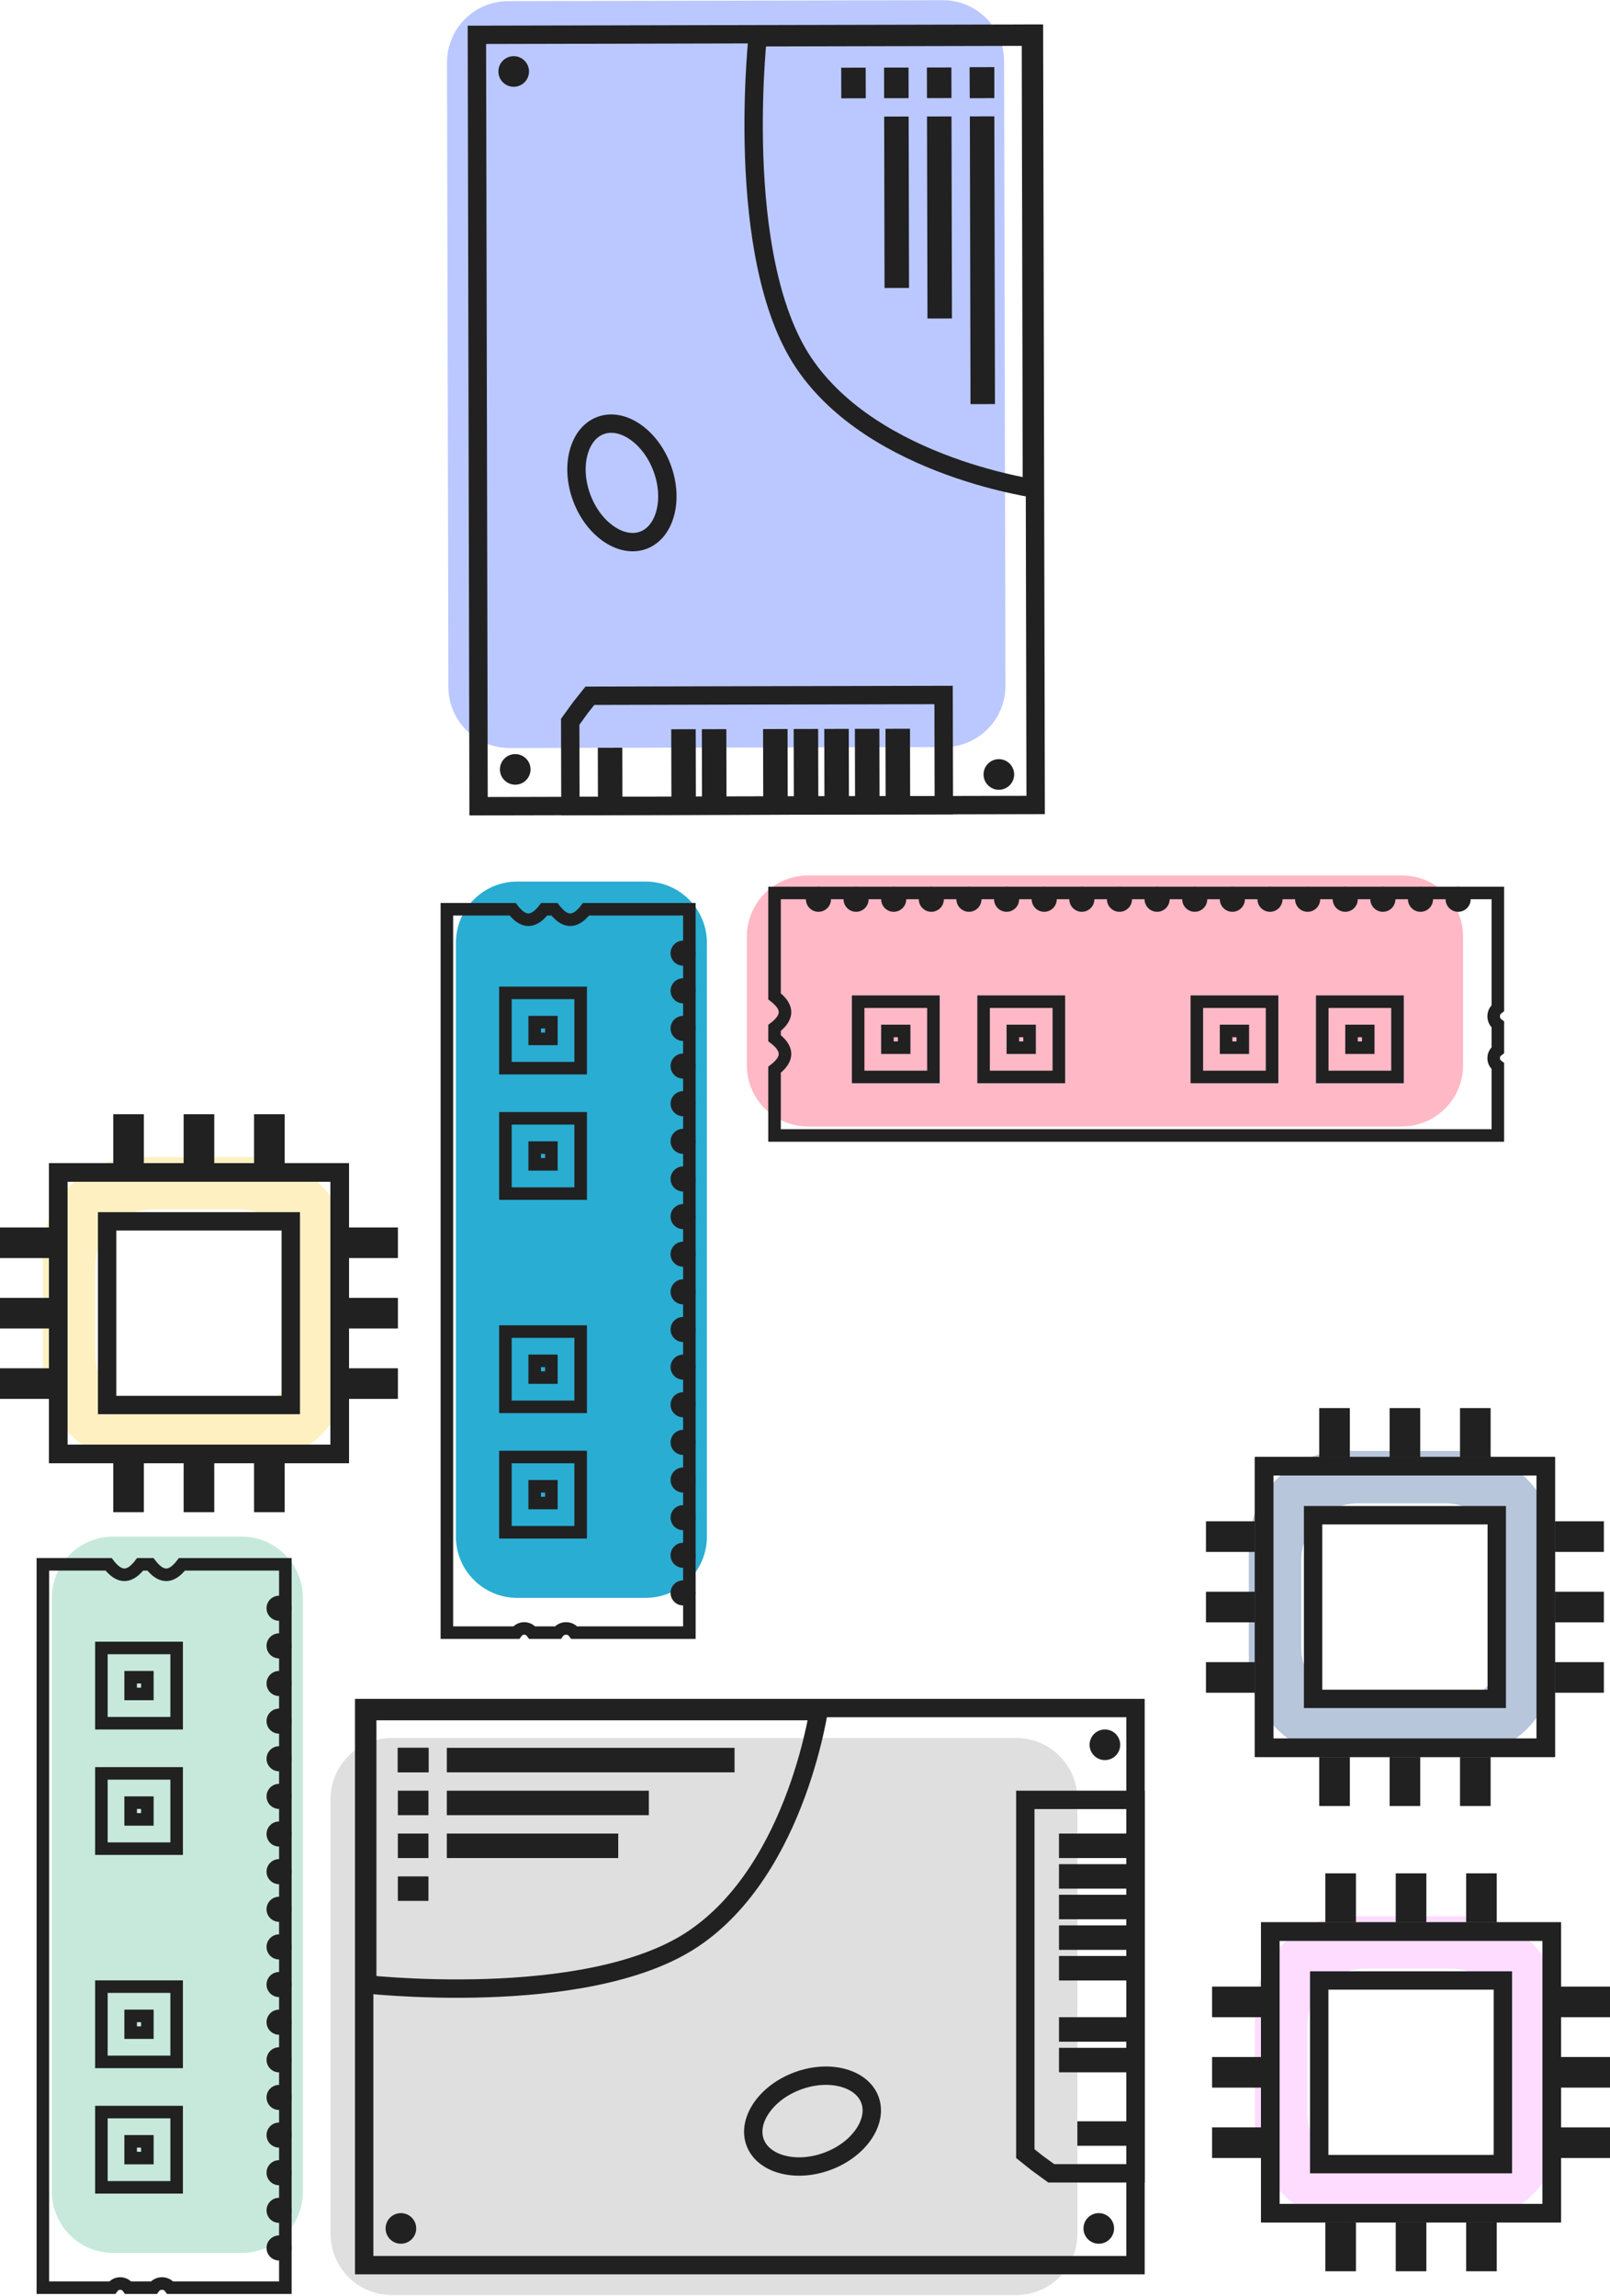 <svg width="263" height="375" viewBox="0 0 263 375" fill="none" xmlns="http://www.w3.org/2000/svg">
<path d="M166 283.89H64C58.477 283.89 54 288.367 54 293.89V364.89C54 370.413 58.477 374.89 64 374.89H166C171.523 374.89 176 370.413 176 364.89V293.89C176 288.367 171.523 283.89 166 283.89Z" fill="#9A9A9A" fill-opacity="0.32"/>
<path d="M185.49 279H59.49V370H185.49V279Z" stroke="#212122" stroke-width="3"/>
<path d="M167.49 294H185.49V355H176.49H171.728L169.4 353.307L167.49 351.779V348.5V340.5V324.5V294Z" stroke="#212122" stroke-width="3"/>
<path d="M184.99 301.5H172.99" stroke="#212122" stroke-width="4"/>
<path d="M184.99 306.5H172.99" stroke="#212122" stroke-width="4"/>
<path d="M184.99 311.5H172.99" stroke="#212122" stroke-width="4"/>
<path d="M69.99 287.5H64.99" stroke="#212122" stroke-width="4"/>
<path d="M69.99 287.5H64.99" stroke="#212122" stroke-width="4"/>
<path d="M69.99 287.5H64.99" stroke="#212122" stroke-width="4"/>
<path d="M119.99 287.5H72.99" stroke="#212122" stroke-width="4"/>
<path d="M105.99 294.5H72.99" stroke="#212122" stroke-width="4"/>
<path d="M100.99 301.5H72.99" stroke="#212122" stroke-width="4"/>
<path d="M69.99 294.5H64.99" stroke="#212122" stroke-width="4"/>
<path d="M69.99 301.5H64.99" stroke="#212122" stroke-width="4"/>
<path d="M69.99 308.5H64.99" stroke="#212122" stroke-width="4"/>
<path d="M184.99 316.5H172.99" stroke="#212122" stroke-width="4"/>
<path d="M184.99 321.5H172.99" stroke="#212122" stroke-width="4"/>
<path d="M184.99 331.5H172.99" stroke="#212122" stroke-width="4"/>
<path d="M184.99 336.5H172.99" stroke="#212122" stroke-width="4"/>
<path d="M184.99 348.5H175.99" stroke="#212122" stroke-width="4"/>
<path d="M65.49 366.5C66.871 366.5 67.99 365.381 67.99 364C67.99 362.619 66.871 361.5 65.49 361.5C64.109 361.5 62.99 362.619 62.99 364C62.99 365.381 64.109 366.5 65.49 366.5Z" fill="#212122"/>
<path d="M142.104 342.991C142.716 344.641 142.411 346.584 141.187 348.455C139.964 350.326 137.87 352.028 135.163 353.032C132.456 354.036 129.759 354.112 127.611 353.492C125.463 352.871 123.965 351.597 123.353 349.947C122.741 348.298 123.046 346.355 124.269 344.483C125.493 342.612 127.586 340.911 130.294 339.906C133.001 338.902 135.698 338.826 137.845 339.447C139.994 340.067 141.492 341.341 142.104 342.991Z" stroke="#212122" stroke-width="3"/>
<path d="M59.99 324.149L59.99 279.5H133.736C133.61 280.22 133.433 281.15 133.196 282.245C132.598 285.007 131.615 288.812 130.082 292.982C127 301.366 121.768 311.012 113.158 316.752C104.537 322.499 91.042 324.377 79.442 324.751C73.688 324.936 68.486 324.751 64.723 324.518C62.842 324.402 61.323 324.275 60.277 324.176C60.177 324.167 60.081 324.158 59.99 324.149Z" stroke="#212122" stroke-width="3"/>
<path d="M179.49 366.5C180.871 366.5 181.99 365.381 181.99 364C181.99 362.619 180.871 361.5 179.49 361.5C178.109 361.5 176.99 362.619 176.99 364C176.99 365.381 178.109 366.5 179.49 366.5Z" fill="#212122"/>
<path d="M180.49 287.5C181.871 287.5 182.99 286.381 182.99 285C182.99 283.619 181.871 282.5 180.49 282.5C179.109 282.5 177.99 283.619 177.99 285C177.99 286.381 179.109 287.5 180.49 287.5Z" fill="#212122"/>
<path d="M164.245 112.01L164.022 10.011C164.01 4.488 159.523 0.021 154 0.033L83 0.188C77.477 0.2 73.01 4.687 73.022 10.21L73.245 112.21C73.257 117.732 77.744 122.2 83.267 122.188L154.267 122.032C159.79 122.02 164.257 117.533 164.245 112.01Z" fill="#BAC8FF"/>
<path d="M169.178 131.49L168.902 5.49L77.902 5.689L78.178 131.689L169.178 131.49Z" stroke="#212122" stroke-width="3"/>
<path d="M154.138 113.523L154.178 131.523L93.178 131.656L93.158 122.656L93.148 117.894L94.836 115.562L96.359 113.649L99.639 113.642L107.639 113.624L123.639 113.589L154.138 113.523Z" stroke="#212122" stroke-width="3"/>
<path d="M146.677 131.039L146.65 119.039" stroke="#212122" stroke-width="4"/>
<path d="M141.677 131.05L141.65 119.05" stroke="#212122" stroke-width="4"/>
<path d="M136.677 131.061L136.65 119.061" stroke="#212122" stroke-width="4"/>
<path d="M160.425 16.009L160.414 11.009" stroke="#212122" stroke-width="4"/>
<path d="M160.425 16.009L160.414 11.009" stroke="#212122" stroke-width="4"/>
<path d="M160.425 16.009L160.414 11.009" stroke="#212122" stroke-width="4"/>
<path d="M160.534 66.008L160.431 19.009" stroke="#212122" stroke-width="4"/>
<path d="M153.504 52.024L153.431 19.024" stroke="#212122" stroke-width="4"/>
<path d="M146.493 47.039L146.431 19.039" stroke="#212122" stroke-width="4"/>
<path d="M153.425 16.024L153.414 11.024" stroke="#212122" stroke-width="4"/>
<path d="M146.425 16.039L146.414 11.039" stroke="#212122" stroke-width="4"/>
<path d="M139.425 16.055L139.414 11.055" stroke="#212122" stroke-width="4"/>
<path d="M131.677 131.072L131.65 119.072" stroke="#212122" stroke-width="4"/>
<path d="M126.677 131.083L126.65 119.083" stroke="#212122" stroke-width="4"/>
<path d="M116.677 131.105L116.65 119.105" stroke="#212122" stroke-width="4"/>
<path d="M111.677 131.116L111.65 119.116" stroke="#212122" stroke-width="4"/>
<path d="M99.677 131.142L99.657 122.142" stroke="#212122" stroke-width="4"/>
<path d="M81.415 11.681C81.418 13.062 82.54 14.179 83.921 14.176C85.301 14.173 86.418 13.051 86.415 11.671C86.412 10.29 85.29 9.173 83.91 9.176C82.529 9.179 81.412 10.301 81.415 11.681Z" fill="#212122"/>
<path d="M105.092 88.244C103.443 88.859 101.5 88.559 99.626 87.339C97.752 86.12 96.046 84.03 95.035 81.325C94.026 78.62 93.944 75.923 94.559 73.774C95.175 71.625 96.446 70.124 98.094 69.508C99.743 68.892 101.686 69.193 103.56 70.412C105.434 71.632 107.14 73.722 108.151 76.427C109.161 79.132 109.242 81.829 108.627 83.978C108.011 86.127 106.74 87.628 105.092 88.244Z" stroke="#212122" stroke-width="3"/>
<path d="M123.754 6.089L168.403 5.991L168.565 79.737C167.844 79.612 166.914 79.438 165.818 79.203C163.055 78.611 159.248 77.637 155.074 76.113C146.684 73.049 137.026 67.838 131.268 59.24C125.502 50.633 123.595 37.141 123.195 25.542C122.997 19.788 123.171 14.586 123.395 10.823C123.507 8.942 123.631 7.422 123.727 6.376C123.736 6.276 123.745 6.18 123.754 6.089Z" stroke="#212122" stroke-width="3"/>
<path d="M81.665 125.681C81.668 127.062 82.789 128.179 84.17 128.176C85.551 128.173 86.668 127.051 86.665 125.67C86.662 124.29 85.54 123.173 84.159 123.176C82.778 123.179 81.662 124.301 81.665 125.681Z" fill="#212122"/>
<path d="M160.667 126.508C160.67 127.889 161.792 129.006 163.172 129.003C164.553 129 165.67 127.878 165.667 126.497C165.664 125.117 164.542 124 163.161 124.003C161.781 124.006 160.664 125.128 160.667 126.508Z" fill="#212122"/>
<path d="M8.476 261C8.476 255.477 12.953 251 18.476 251H39.476C44.998 251 49.476 255.477 49.476 261V358C49.476 363.523 44.998 368 39.476 368H18.476C12.953 368 8.476 363.523 8.476 358V261Z" fill="#C6E9DB"/>
<path d="M28.855 269.184H16.562V281.478H28.855V269.184Z" stroke="#212122" stroke-width="2.049"/>
<path d="M21.343 273.965H24.074V276.697H21.343V273.965Z" stroke="#212122" stroke-width="2.049"/>
<path d="M28.855 289.673H16.562V301.967H28.855V289.673Z" stroke="#212122" stroke-width="2.049"/>
<path d="M21.343 294.454H24.074V297.186H21.343V294.454Z" stroke="#212122" stroke-width="2.049"/>
<path d="M28.855 324.505H16.562V336.799H28.855V324.505Z" stroke="#212122" stroke-width="2.049"/>
<path d="M21.343 329.286H24.074V332.018H21.343V329.286Z" stroke="#212122" stroke-width="2.049"/>
<path d="M28.855 344.995H16.562V357.288H28.855V344.995Z" stroke="#212122" stroke-width="2.049"/>
<path d="M21.343 349.776H24.074V352.508H21.343V349.776Z" stroke="#212122" stroke-width="2.049"/>
<path d="M45.589 283.185C46.72 283.185 47.637 282.268 47.637 281.136C47.637 280.005 46.72 279.087 45.589 279.087C44.457 279.087 43.54 280.005 43.54 281.136C43.54 282.268 44.457 283.185 45.589 283.185Z" fill="#212122"/>
<path d="M45.589 264.745C46.72 264.745 47.637 263.827 47.637 262.696C47.637 261.564 46.72 260.647 45.589 260.647C44.457 260.647 43.54 261.564 43.54 262.696C43.54 263.827 44.457 264.745 45.589 264.745Z" fill="#212122"/>
<path d="M45.589 270.892C46.72 270.892 47.637 269.974 47.637 268.843C47.637 267.711 46.72 266.794 45.589 266.794C44.457 266.794 43.54 267.711 43.54 268.843C43.54 269.974 44.457 270.892 45.589 270.892Z" fill="#212122"/>
<path d="M45.589 277.038C46.72 277.038 47.637 276.121 47.637 274.989C47.637 273.858 46.72 272.94 45.589 272.94C44.457 272.94 43.54 273.858 43.54 274.989C43.54 276.121 44.457 277.038 45.589 277.038Z" fill="#212122"/>
<path d="M45.589 307.772C46.72 307.772 47.637 306.855 47.637 305.723C47.637 304.592 46.72 303.675 45.589 303.675C44.457 303.675 43.54 304.592 43.54 305.723C43.54 306.855 44.457 307.772 45.589 307.772Z" fill="#212122"/>
<path d="M45.589 289.332C46.72 289.332 47.637 288.415 47.637 287.283C47.637 286.151 46.72 285.234 45.589 285.234C44.457 285.234 43.54 286.151 43.54 287.283C43.54 288.415 44.457 289.332 45.589 289.332Z" fill="#212122"/>
<path d="M45.589 295.479C46.72 295.479 47.637 294.561 47.637 293.43C47.637 292.298 46.72 291.381 45.589 291.381C44.457 291.381 43.54 292.298 43.54 293.43C43.54 294.561 44.457 295.479 45.589 295.479Z" fill="#212122"/>
<path d="M45.589 301.626C46.72 301.626 47.637 300.708 47.637 299.577C47.637 298.445 46.72 297.528 45.589 297.528C44.457 297.528 43.54 298.445 43.54 299.577C43.54 300.708 44.457 301.626 45.589 301.626Z" fill="#212122"/>
<path d="M45.589 332.36C46.72 332.36 47.637 331.442 47.637 330.311C47.637 329.179 46.72 328.262 45.589 328.262C44.457 328.262 43.54 329.179 43.54 330.311C43.54 331.442 44.457 332.36 45.589 332.36Z" fill="#212122"/>
<path d="M45.589 313.919C46.72 313.919 47.637 313.002 47.637 311.87C47.637 310.739 46.72 309.821 45.589 309.821C44.457 309.821 43.54 310.739 43.54 311.87C43.54 313.002 44.457 313.919 45.589 313.919Z" fill="#212122"/>
<path d="M45.589 320.066C46.72 320.066 47.637 319.149 47.637 318.017C47.637 316.885 46.72 315.968 45.589 315.968C44.457 315.968 43.54 316.885 43.54 318.017C43.54 319.149 44.457 320.066 45.589 320.066Z" fill="#212122"/>
<path d="M45.589 326.213C46.72 326.213 47.637 325.296 47.637 324.164C47.637 323.032 46.72 322.115 45.589 322.115C44.457 322.115 43.54 323.032 43.54 324.164C43.54 325.296 44.457 326.213 45.589 326.213Z" fill="#212122"/>
<path d="M45.589 356.947C46.72 356.947 47.637 356.03 47.637 354.898C47.637 353.766 46.72 352.849 45.589 352.849C44.457 352.849 43.54 353.766 43.54 354.898C43.54 356.03 44.457 356.947 45.589 356.947Z" fill="#212122"/>
<path d="M45.589 338.507C46.72 338.507 47.637 337.589 47.637 336.458C47.637 335.326 46.72 334.409 45.589 334.409C44.457 334.409 43.54 335.326 43.54 336.458C43.54 337.589 44.457 338.507 45.589 338.507Z" fill="#212122"/>
<path d="M45.589 344.653C46.72 344.653 47.637 343.736 47.637 342.604C47.637 341.473 46.72 340.556 45.589 340.556C44.457 340.556 43.54 341.473 43.54 342.604C43.54 343.736 44.457 344.653 45.589 344.653Z" fill="#212122"/>
<path d="M45.589 350.8C46.72 350.8 47.637 349.883 47.637 348.751C47.637 347.62 46.72 346.702 45.589 346.702C44.457 346.702 43.54 347.62 43.54 348.751C43.54 349.883 44.457 350.8 45.589 350.8Z" fill="#212122"/>
<path d="M45.589 363.094C46.72 363.094 47.637 362.177 47.637 361.045C47.637 359.913 46.72 358.996 45.589 358.996C44.457 358.996 43.54 359.913 43.54 361.045C43.54 362.177 44.457 363.094 45.589 363.094Z" fill="#212122"/>
<path d="M45.589 369.241C46.72 369.241 47.637 368.324 47.637 367.192C47.637 366.06 46.72 365.143 45.589 365.143C44.457 365.143 43.54 366.06 43.54 367.192C43.54 368.324 44.457 369.241 45.589 369.241Z" fill="#212122"/>
<path d="M16.391 373.68H7V255.524H17.742C17.861 255.68 18.009 255.862 18.178 256.047C18.404 256.292 18.691 256.568 19.019 256.79C19.334 257.003 19.786 257.232 20.318 257.232C20.85 257.232 21.302 257.003 21.617 256.79C21.945 256.568 22.232 256.292 22.458 256.047C22.627 255.862 22.776 255.68 22.895 255.524H24.571C24.691 255.68 24.839 255.862 25.008 256.047C25.234 256.292 25.521 256.568 25.849 256.79C26.164 257.003 26.616 257.232 27.148 257.232C27.68 257.232 28.132 257.003 28.447 256.79C28.775 256.568 29.062 256.292 29.288 256.047C29.457 255.862 29.605 255.68 29.724 255.524H37.222H46.613V373.68H42.43H37.222H37.221H37.22H37.219H37.218H37.217H37.215H37.214H37.213H37.212H37.21H37.209H37.208H37.207H37.206H37.204H37.203H37.201H37.2H37.198H37.197H37.195H37.193H37.191H37.189H37.187H37.185H37.184H37.182H37.181H37.18H37.179H37.178H37.177H37.175H37.174H37.173H37.171H37.17H37.169H37.167H37.166H37.164H37.163H37.161H37.16H37.158H37.157H37.155H37.154H37.152H37.15H37.149H37.147H37.145H37.143H37.142H37.14H37.138H37.136H37.134H37.132H37.13H37.128H37.126H37.124H37.122H37.12H37.118H37.116H37.114H37.111H37.109H37.107H37.105H37.102H37.1H37.097H37.095H37.093H37.09H37.087H37.085H37.082H37.08H37.077H37.074H37.072H37.069H37.066H37.063H37.06H37.058H37.055H37.052H37.049H37.046H37.043H37.04H37.036H37.033H37.03H37.027H37.024H37.02H37.017H37.014H37.01H37.007H37.003H37H36.996H36.993H36.989H36.985H36.982H36.978H36.974H36.97H36.966H36.963H36.959H36.955H36.951H36.947H36.943H36.938H36.934H36.93H36.926H36.921H36.917H36.913H36.908H36.904H36.899H36.895H36.89H36.886H36.881H36.876H36.871H36.867H36.862H36.857H36.852H36.847H36.842H36.837H36.832H36.827H36.821H36.816H36.811H36.805H36.8H36.795H36.789H36.784H36.778H36.772H36.767H36.761H36.755H36.749H36.744H36.738H36.732H36.726H36.72H36.714H36.708H36.701H36.695H36.689H36.682H36.676H36.67H36.663H36.657H36.65H36.643H36.637H36.63H36.623H36.616H36.609H36.602H36.595H36.588H36.581H36.574H36.567H36.559H36.552H36.545H36.537H36.53H36.522H36.515H36.507H36.499H36.492H36.484H36.476H36.468H36.46H36.452H36.444H36.436H36.428H36.419H36.411H36.403H36.394H36.386H36.377H36.369H36.36H36.351H36.343H36.334H36.325H36.316H36.307H36.298H36.289H36.279H36.27H36.261H36.252H36.242H36.233H36.223H36.213H36.204H36.194H36.184H36.174H36.164H36.154H36.144H36.134H36.124H36.114H36.103H36.093H36.083H36.072H36.062H36.051H36.04H36.03H36.019H36.008H35.997H35.986H35.975H35.964H35.953H35.941H35.93H35.919H35.907H35.895H35.884H35.872H35.861H35.849H35.837H35.825H35.813H35.801H35.789H35.776H35.764H35.752H35.739H35.727H35.714H35.702H35.689H35.676H35.663H35.65H35.637H35.624H35.611H35.598H35.585H35.571H35.558H35.544H35.531H35.517H35.504H35.49H35.476H35.462H35.448H35.434H35.42H35.406H35.391H35.377H35.362H35.348H35.333H35.319H35.304H35.289H35.274H35.259H35.244H35.229H35.214H35.198H35.183H35.167H35.152H35.136H35.121H35.105H35.089H35.073H35.057H35.041H35.025H35.009H34.992H34.976H34.96H34.943H34.926H34.91H34.893H34.876H34.859H34.842H34.825H34.808H34.791H34.773H34.756H34.738H34.721H34.703H34.685H34.667H34.649H34.631H34.613H34.595H34.577H34.558H34.54H34.521H34.503H34.484H34.465H34.446H34.427H34.408H34.389H34.37H34.351H34.331H34.312H34.292H34.273H34.253H34.233H34.213H34.193H34.173H34.153H34.133H34.112H34.092H34.071H34.051H34.03H34.009H33.988H33.967H33.946H33.925H33.904H33.882H33.861H33.839H33.818H33.796H33.774H33.752H33.73H33.708H33.686H33.664H33.642H33.619H33.596H33.574H33.551H33.528H33.505H33.482H33.459H33.436H33.413H33.389H33.366H33.342H33.319H33.295H27.806C27.56 373.345 27.128 372.997 26.465 372.997C25.801 372.997 25.369 373.345 25.124 373.68H24.203H21.599H20.948H20.943C20.715 373.368 20.297 372.997 19.635 372.997C18.977 372.997 18.563 373.363 18.335 373.68H17.693H16.391Z" stroke="#212122" stroke-width="2.049"/>
<path d="M74.476 154C74.476 148.477 78.953 144 84.476 144H105.476C110.998 144 115.476 148.477 115.476 154V251C115.476 256.523 110.998 261 105.476 261H84.476C78.953 261 74.476 256.523 74.476 251V154Z" fill="#29ADD2"/>
<path d="M94.855 162.184H82.562V174.478H94.855V162.184Z" stroke="#212122" stroke-width="2.049"/>
<path d="M87.343 166.965H90.074V169.697H87.343V166.965Z" stroke="#212122" stroke-width="2.049"/>
<path d="M94.855 182.673H82.562V194.967H94.855V182.673Z" stroke="#212122" stroke-width="2.049"/>
<path d="M87.343 187.454H90.074V190.186H87.343V187.454Z" stroke="#212122" stroke-width="2.049"/>
<path d="M94.855 217.505H82.562V229.799H94.855V217.505Z" stroke="#212122" stroke-width="2.049"/>
<path d="M87.343 222.286H90.074V225.018H87.343V222.286Z" stroke="#212122" stroke-width="2.049"/>
<path d="M94.855 237.995H82.562V250.288H94.855V237.995Z" stroke="#212122" stroke-width="2.049"/>
<path d="M87.343 242.776H90.074V245.508H87.343V242.776Z" stroke="#212122" stroke-width="2.049"/>
<path d="M111.588 176.185C112.72 176.185 113.637 175.268 113.637 174.136C113.637 173.005 112.72 172.087 111.588 172.087C110.457 172.087 109.54 173.005 109.54 174.136C109.54 175.268 110.457 176.185 111.588 176.185Z" fill="#212122"/>
<path d="M111.588 157.745C112.72 157.745 113.637 156.827 113.637 155.696C113.637 154.564 112.72 153.647 111.588 153.647C110.457 153.647 109.54 154.564 109.54 155.696C109.54 156.827 110.457 157.745 111.588 157.745Z" fill="#212122"/>
<path d="M111.588 163.892C112.72 163.892 113.637 162.974 113.637 161.843C113.637 160.711 112.72 159.794 111.588 159.794C110.457 159.794 109.54 160.711 109.54 161.843C109.54 162.974 110.457 163.892 111.588 163.892Z" fill="#212122"/>
<path d="M111.588 170.038C112.72 170.038 113.637 169.121 113.637 167.989C113.637 166.858 112.72 165.94 111.588 165.94C110.457 165.94 109.54 166.858 109.54 167.989C109.54 169.121 110.457 170.038 111.588 170.038Z" fill="#212122"/>
<path d="M111.588 200.772C112.72 200.772 113.637 199.855 113.637 198.723C113.637 197.592 112.72 196.675 111.588 196.675C110.457 196.675 109.54 197.592 109.54 198.723C109.54 199.855 110.457 200.772 111.588 200.772Z" fill="#212122"/>
<path d="M111.588 182.332C112.72 182.332 113.637 181.415 113.637 180.283C113.637 179.151 112.72 178.234 111.588 178.234C110.457 178.234 109.54 179.151 109.54 180.283C109.54 181.415 110.457 182.332 111.588 182.332Z" fill="#212122"/>
<path d="M111.588 188.479C112.72 188.479 113.637 187.561 113.637 186.43C113.637 185.298 112.72 184.381 111.588 184.381C110.457 184.381 109.54 185.298 109.54 186.43C109.54 187.561 110.457 188.479 111.588 188.479Z" fill="#212122"/>
<path d="M111.588 194.626C112.72 194.626 113.637 193.708 113.637 192.577C113.637 191.445 112.72 190.528 111.588 190.528C110.457 190.528 109.54 191.445 109.54 192.577C109.54 193.708 110.457 194.626 111.588 194.626Z" fill="#212122"/>
<path d="M111.588 225.36C112.72 225.36 113.637 224.442 113.637 223.311C113.637 222.179 112.72 221.262 111.588 221.262C110.457 221.262 109.54 222.179 109.54 223.311C109.54 224.442 110.457 225.36 111.588 225.36Z" fill="#212122"/>
<path d="M111.588 206.919C112.72 206.919 113.637 206.002 113.637 204.87C113.637 203.739 112.72 202.821 111.588 202.821C110.457 202.821 109.54 203.739 109.54 204.87C109.54 206.002 110.457 206.919 111.588 206.919Z" fill="#212122"/>
<path d="M111.588 213.066C112.72 213.066 113.637 212.149 113.637 211.017C113.637 209.885 112.72 208.968 111.588 208.968C110.457 208.968 109.54 209.885 109.54 211.017C109.54 212.149 110.457 213.066 111.588 213.066Z" fill="#212122"/>
<path d="M111.588 219.213C112.72 219.213 113.637 218.296 113.637 217.164C113.637 216.032 112.72 215.115 111.588 215.115C110.457 215.115 109.54 216.032 109.54 217.164C109.54 218.296 110.457 219.213 111.588 219.213Z" fill="#212122"/>
<path d="M111.588 249.947C112.72 249.947 113.637 249.03 113.637 247.898C113.637 246.766 112.72 245.849 111.588 245.849C110.457 245.849 109.54 246.766 109.54 247.898C109.54 249.03 110.457 249.947 111.588 249.947Z" fill="#212122"/>
<path d="M111.588 231.507C112.72 231.507 113.637 230.589 113.637 229.458C113.637 228.326 112.72 227.409 111.588 227.409C110.457 227.409 109.54 228.326 109.54 229.458C109.54 230.589 110.457 231.507 111.588 231.507Z" fill="#212122"/>
<path d="M111.588 237.653C112.72 237.653 113.637 236.736 113.637 235.604C113.637 234.473 112.72 233.556 111.588 233.556C110.457 233.556 109.54 234.473 109.54 235.604C109.54 236.736 110.457 237.653 111.588 237.653Z" fill="#212122"/>
<path d="M111.588 243.8C112.72 243.8 113.637 242.883 113.637 241.751C113.637 240.62 112.72 239.702 111.588 239.702C110.457 239.702 109.54 240.62 109.54 241.751C109.54 242.883 110.457 243.8 111.588 243.8Z" fill="#212122"/>
<path d="M111.588 256.094C112.72 256.094 113.637 255.177 113.637 254.045C113.637 252.913 112.72 251.996 111.588 251.996C110.457 251.996 109.54 252.913 109.54 254.045C109.54 255.177 110.457 256.094 111.588 256.094Z" fill="#212122"/>
<path d="M111.588 262.241C112.72 262.241 113.637 261.324 113.637 260.192C113.637 259.06 112.72 258.143 111.588 258.143C110.457 258.143 109.54 259.06 109.54 260.192C109.54 261.324 110.457 262.241 111.588 262.241Z" fill="#212122"/>
<path d="M82.391 266.68H73V148.524H83.742C83.861 148.68 84.009 148.862 84.178 149.047C84.404 149.292 84.691 149.568 85.019 149.79C85.334 150.003 85.786 150.232 86.318 150.232C86.85 150.232 87.302 150.003 87.617 149.79C87.945 149.568 88.232 149.292 88.458 149.047C88.627 148.862 88.775 148.68 88.895 148.524H90.571C90.691 148.68 90.839 148.862 91.008 149.047C91.234 149.292 91.521 149.568 91.849 149.79C92.164 150.003 92.615 150.232 93.148 150.232C93.68 150.232 94.132 150.003 94.447 149.79C94.775 149.568 95.062 149.292 95.287 149.047C95.457 148.862 95.605 148.68 95.724 148.524H103.222H112.613V266.68H108.43H103.222H103.221H103.22H103.219H103.218H103.217H103.216H103.214H103.213H103.212H103.21H103.209H103.208H103.207H103.206H103.204H103.203H103.201H103.2H103.198H103.197H103.195H103.193H103.191H103.189H103.187H103.185H103.184H103.183H103.181H103.18H103.179H103.178H103.177H103.175H103.174H103.173H103.171H103.17H103.169H103.167H103.166H103.164H103.163H103.162H103.16H103.158H103.157H103.155H103.154H103.152H103.15H103.149H103.147H103.145H103.143H103.142H103.14H103.138H103.136H103.134H103.132H103.13H103.128H103.126H103.124H103.122H103.12H103.118H103.116H103.114H103.111H103.109H103.107H103.105H103.102H103.1H103.097H103.095H103.093H103.09H103.088H103.085H103.082H103.08H103.077H103.074H103.072H103.069H103.066H103.063H103.061H103.058H103.055H103.052H103.049H103.046H103.043H103.04H103.037H103.033H103.03H103.027H103.024H103.02H103.017H103.014H103.01H103.007H103.003H103H102.996H102.993H102.989H102.985H102.982H102.978H102.974H102.97H102.966H102.963H102.959H102.955H102.951H102.947H102.943H102.938H102.934H102.93H102.926H102.921H102.917H102.913H102.908H102.904H102.899H102.895H102.89H102.886H102.881H102.876H102.871H102.867H102.862H102.857H102.852H102.847H102.842H102.837H102.832H102.827H102.821H102.816H102.811H102.805H102.8H102.795H102.789H102.784H102.778H102.772H102.767H102.761H102.755H102.75H102.744H102.738H102.732H102.726H102.72H102.714H102.708H102.701H102.695H102.689H102.682H102.676H102.67H102.663H102.657H102.65H102.643H102.637H102.63H102.623H102.616H102.609H102.602H102.595H102.588H102.581H102.574H102.567H102.56H102.552H102.545H102.537H102.53H102.522H102.515H102.507H102.5H102.492H102.484H102.476H102.468H102.46H102.452H102.444H102.436H102.428H102.419H102.411H102.403H102.394H102.386H102.377H102.369H102.36H102.351H102.343H102.334H102.325H102.316H102.307H102.298H102.289H102.279H102.27H102.261H102.252H102.242H102.233H102.223H102.213H102.204H102.194H102.184H102.174H102.164H102.154H102.144H102.134H102.124H102.114H102.104H102.093H102.083H102.072H102.062H102.051H102.04H102.03H102.019H102.008H101.997H101.986H101.975H101.964H101.953H101.941H101.93H101.919H101.907H101.896H101.884H101.872H101.861H101.849H101.837H101.825H101.813H101.801H101.789H101.776H101.764H101.752H101.739H101.727H101.714H101.702H101.689H101.676H101.663H101.65H101.637H101.624H101.611H101.598H101.585H101.571H101.558H101.544H101.531H101.517H101.504H101.49H101.476H101.462H101.448H101.434H101.42H101.406H101.391H101.377H101.362H101.348H101.333H101.319H101.304H101.289H101.274H101.259H101.244H101.229H101.214H101.198H101.183H101.168H101.152H101.136H101.121H101.105H101.089H101.073H101.057H101.041H101.025H101.009H100.993H100.976H100.96H100.943H100.927H100.91H100.893H100.876H100.859H100.842H100.825H100.808H100.791H100.773H100.756H100.738H100.721H100.703H100.685H100.667H100.649H100.631H100.613H100.595H100.577H100.558H100.54H100.521H100.503H100.484H100.465H100.446H100.427H100.408H100.389H100.37H100.351H100.331H100.312H100.292H100.273H100.253H100.233H100.213H100.193H100.173H100.153H100.133H100.112H100.092H100.071H100.051H100.03H100.009H99.988H99.967H99.946H99.925H99.904H99.882H99.861H99.839H99.818H99.796H99.774H99.752H99.73H99.708H99.686H99.664H99.641H99.619H99.597H99.574H99.551H99.528H99.505H99.482H99.459H99.436H99.413H99.389H99.366H99.342H99.319H99.295H93.806C93.56 266.345 93.129 265.997 92.465 265.997C91.801 265.997 91.369 266.345 91.124 266.68H90.203H87.599H86.948H86.943C86.715 266.368 86.297 265.997 85.635 265.997C84.977 265.997 84.563 266.363 84.335 266.68H83.693H82.391Z" stroke="#212122" stroke-width="2.049"/>
<path d="M132 184C126.477 184 122 179.523 122 174L122 153C122 147.477 126.477 143 132 143L229 143C234.523 143 239 147.477 239 153V174C239 179.523 234.523 184 229 184L132 184Z" fill="#FFB8C6"/>
<path d="M140.184 163.62V175.914H152.478V163.62H140.184Z" stroke="#212122" stroke-width="2.049"/>
<path d="M144.965 171.133V168.401H147.697V171.133H144.965Z" stroke="#212122" stroke-width="2.049"/>
<path d="M160.674 163.62V175.914H172.967V163.62H160.674Z" stroke="#212122" stroke-width="2.049"/>
<path d="M165.454 171.133V168.401H168.186V171.133H165.454Z" stroke="#212122" stroke-width="2.049"/>
<path d="M195.506 163.62V175.914H207.799V163.62H195.506Z" stroke="#212122" stroke-width="2.049"/>
<path d="M200.286 171.133V168.401H203.018V171.133H200.286Z" stroke="#212122" stroke-width="2.049"/>
<path d="M215.995 163.62V175.914H228.288V163.62H215.995Z" stroke="#212122" stroke-width="2.049"/>
<path d="M220.776 171.133V168.401H223.508V171.133H220.776Z" stroke="#212122" stroke-width="2.049"/>
<path d="M154.185 146.887C154.185 145.755 153.268 144.838 152.136 144.838C151.005 144.838 150.087 145.755 150.087 146.887C150.087 148.019 151.005 148.936 152.136 148.936C153.268 148.936 154.185 148.019 154.185 146.887Z" fill="#212122"/>
<path d="M135.745 146.887C135.745 145.755 134.827 144.838 133.696 144.838C132.564 144.838 131.647 145.755 131.647 146.887C131.647 148.019 132.564 148.936 133.696 148.936C134.827 148.936 135.745 148.019 135.745 146.887Z" fill="#212122"/>
<path d="M141.892 146.887C141.892 145.755 140.974 144.838 139.843 144.838C138.711 144.838 137.794 145.755 137.794 146.887C137.794 148.019 138.711 148.936 139.843 148.936C140.974 148.936 141.892 148.019 141.892 146.887Z" fill="#212122"/>
<path d="M148.038 146.887C148.038 145.755 147.121 144.838 145.989 144.838C144.858 144.838 143.94 145.755 143.94 146.887C143.94 148.019 144.858 148.936 145.989 148.936C147.121 148.936 148.038 148.019 148.038 146.887Z" fill="#212122"/>
<path d="M178.772 146.887C178.772 145.755 177.855 144.838 176.723 144.838C175.592 144.838 174.675 145.755 174.675 146.887C174.675 148.019 175.592 148.936 176.723 148.936C177.855 148.936 178.772 148.019 178.772 146.887Z" fill="#212122"/>
<path d="M160.332 146.887C160.332 145.755 159.415 144.838 158.283 144.838C157.151 144.838 156.234 145.755 156.234 146.887C156.234 148.019 157.151 148.936 158.283 148.936C159.415 148.936 160.332 148.019 160.332 146.887Z" fill="#212122"/>
<path d="M166.479 146.887C166.479 145.755 165.561 144.838 164.43 144.838C163.298 144.838 162.381 145.755 162.381 146.887C162.381 148.019 163.298 148.936 164.43 148.936C165.561 148.936 166.479 148.019 166.479 146.887Z" fill="#212122"/>
<path d="M172.626 146.887C172.626 145.755 171.708 144.838 170.577 144.838C169.445 144.838 168.528 145.755 168.528 146.887C168.528 148.019 169.445 148.936 170.577 148.936C171.708 148.936 172.626 148.019 172.626 146.887Z" fill="#212122"/>
<path d="M203.36 146.887C203.36 145.755 202.442 144.838 201.311 144.838C200.179 144.838 199.262 145.755 199.262 146.887C199.262 148.019 200.179 148.936 201.311 148.936C202.442 148.936 203.36 148.019 203.36 146.887Z" fill="#212122"/>
<path d="M184.919 146.887C184.919 145.755 184.002 144.838 182.87 144.838C181.739 144.838 180.821 145.755 180.821 146.887C180.821 148.019 181.739 148.936 182.87 148.936C184.002 148.936 184.919 148.019 184.919 146.887Z" fill="#212122"/>
<path d="M191.066 146.887C191.066 145.755 190.149 144.838 189.017 144.838C187.886 144.838 186.968 145.755 186.968 146.887C186.968 148.019 187.886 148.936 189.017 148.936C190.149 148.936 191.066 148.019 191.066 146.887Z" fill="#212122"/>
<path d="M197.213 146.887C197.213 145.755 196.296 144.838 195.164 144.838C194.032 144.838 193.115 145.755 193.115 146.887C193.115 148.019 194.032 148.936 195.164 148.936C196.296 148.936 197.213 148.019 197.213 146.887Z" fill="#212122"/>
<path d="M227.947 146.887C227.947 145.755 227.03 144.838 225.898 144.838C224.766 144.838 223.849 145.755 223.849 146.887C223.849 148.019 224.766 148.936 225.898 148.936C227.03 148.936 227.947 148.019 227.947 146.887Z" fill="#212122"/>
<path d="M209.507 146.887C209.507 145.755 208.589 144.838 207.458 144.838C206.326 144.838 205.409 145.755 205.409 146.887C205.409 148.019 206.326 148.936 207.458 148.936C208.589 148.936 209.507 148.019 209.507 146.887Z" fill="#212122"/>
<path d="M215.654 146.887C215.654 145.755 214.736 144.838 213.605 144.838C212.473 144.838 211.556 145.755 211.556 146.887C211.556 148.019 212.473 148.936 213.605 148.936C214.736 148.936 215.654 148.019 215.654 146.887Z" fill="#212122"/>
<path d="M221.8 146.887C221.8 145.755 220.883 144.838 219.751 144.838C218.62 144.838 217.702 145.755 217.702 146.887C217.702 148.019 218.62 148.936 219.751 148.936C220.883 148.936 221.8 148.019 221.8 146.887Z" fill="#212122"/>
<path d="M234.094 146.887C234.094 145.755 233.177 144.838 232.045 144.838C230.913 144.838 229.996 145.755 229.996 146.887C229.996 148.019 230.913 148.936 232.045 148.936C233.177 148.936 234.094 148.019 234.094 146.887Z" fill="#212122"/>
<path d="M240.241 146.887C240.241 145.755 239.324 144.838 238.192 144.838C237.06 144.838 236.143 145.755 236.143 146.887C236.143 148.019 237.06 148.936 238.192 148.936C239.324 148.936 240.241 148.019 240.241 146.887Z" fill="#212122"/>
<path d="M244.68 176.085V185.476L126.524 185.476V174.734C126.68 174.615 126.862 174.467 127.047 174.297C127.292 174.072 127.568 173.785 127.79 173.456C128.003 173.141 128.232 172.69 128.232 172.157C128.232 171.625 128.003 171.174 127.79 170.858C127.568 170.53 127.292 170.243 127.047 170.018C126.862 169.848 126.68 169.7 126.524 169.581V167.904C126.68 167.785 126.862 167.637 127.047 167.467C127.292 167.242 127.568 166.955 127.79 166.627C128.003 166.311 128.232 165.86 128.232 165.328C128.232 164.795 128.003 164.344 127.79 164.029C127.568 163.7 127.292 163.413 127.047 163.188C126.862 163.018 126.68 162.87 126.524 162.751V155.254V145.863L244.68 145.863V150.046V155.253V155.254V155.255V155.257V155.258V155.259V155.26V155.261V155.262V155.264V155.265V155.266V155.268V155.269V155.27V155.271V155.273V155.274V155.276V155.277V155.279V155.281V155.283V155.285V155.287V155.289V155.291V155.292V155.293V155.294V155.295V155.297V155.298V155.299V155.3V155.302V155.303V155.304V155.305V155.307V155.308V155.31V155.311V155.313V155.314V155.316V155.317V155.319V155.32V155.322V155.324V155.325V155.327V155.329V155.33V155.332V155.334V155.336V155.338V155.339V155.341V155.343V155.345V155.347V155.349V155.351V155.353V155.355V155.358V155.36V155.362V155.364V155.366V155.369V155.371V155.373V155.376V155.378V155.381V155.383V155.386V155.388V155.391V155.393V155.396V155.398V155.401V155.404V155.407V155.409V155.412V155.415V155.418V155.421V155.424V155.427V155.43V155.433V155.436V155.439V155.442V155.445V155.449V155.452V155.455V155.459V155.462V155.465V155.469V155.472V155.476V155.479V155.483V155.487V155.49V155.494V155.498V155.501V155.505V155.509V155.513V155.517V155.521V155.525V155.529V155.533V155.537V155.541V155.546V155.55V155.554V155.559V155.563V155.567V155.572V155.576V155.581V155.585V155.59V155.595V155.599V155.604V155.609V155.614V155.619V155.624V155.629V155.634V155.639V155.644V155.649V155.654V155.66V155.665V155.67V155.676V155.681V155.686V155.692V155.698V155.703V155.709V155.715V155.72V155.726V155.732V155.738V155.744V155.75V155.756V155.762V155.768V155.774V155.781V155.787V155.793V155.8V155.806V155.812V155.819V155.826V155.832V155.839V155.846V155.852V155.859V155.866V155.873V155.88V155.887V155.894V155.902V155.909V155.916V155.923V155.931V155.938V155.946V155.953V155.961V155.968V155.976V155.984V155.992V156V156.007V156.015V156.023V156.032V156.04V156.048V156.056V156.064V156.073V156.081V156.09V156.098V156.107V156.116V156.124V156.133V156.142V156.151V156.16V156.169V156.178V156.187V156.196V156.205V156.215V156.224V156.234V156.243V156.253V156.262V156.272V156.282V156.291V156.301V156.311V156.321V156.331V156.341V156.352V156.362V156.372V156.382V156.393V156.403V156.414V156.425V156.435V156.446V156.457V156.468V156.479V156.49V156.501V156.512V156.523V156.534V156.546V156.557V156.569V156.58V156.592V156.603V156.615V156.627V156.639V156.651V156.663V156.675V156.687V156.699V156.711V156.724V156.736V156.749V156.761V156.774V156.787V156.799V156.812V156.825V156.838V156.851V156.864V156.878V156.891V156.904V156.918V156.931V156.945V156.958V156.972V156.986V157V157.014V157.028V157.042V157.056V157.07V157.084V157.099V157.113V157.128V157.142V157.157V157.172V157.187V157.202V157.216V157.232V157.247V157.262V157.277V157.293V157.308V157.324V157.339V157.355V157.371V157.386V157.402V157.418V157.434V157.451V157.467V157.483V157.499V157.516V157.532V157.549V157.566V157.583V157.599V157.616V157.633V157.651V157.668V157.685V157.702V157.72V157.737V157.755V157.773V157.79V157.808V157.826V157.844V157.862V157.881V157.899V157.917V157.936V157.954V157.973V157.992V158.01V158.029V158.048V158.067V158.086V158.106V158.125V158.144V158.164V158.183V158.203V158.223V158.242V158.262V158.282V158.302V158.323V158.343V158.363V158.384V158.404V158.425V158.446V158.466V158.487V158.508V158.529V158.551V158.572V158.593V158.615V158.636V158.658V158.679V158.701V158.723V158.745V158.767V158.789V158.812V158.834V158.857V158.879V158.902V158.924V158.947V158.97V158.993V159.016V159.04V159.063V159.086V159.11V159.133V159.157V159.181V164.669C244.345 164.915 243.997 165.347 243.997 166.011C243.997 166.674 244.345 167.106 244.68 167.352V168.273V170.877V171.528V171.533C244.368 171.761 243.997 172.179 243.997 172.84C243.997 173.499 244.363 173.913 244.68 174.14V174.783V176.085Z" stroke="#212122" stroke-width="2.049"/>
<g clip-path="url(#clip0_300_185)">
<path d="M32.5 239V247" stroke="#212122" stroke-width="5"/>
<path d="M44 239V247" stroke="#212122" stroke-width="5"/>
<path d="M21 239V247" stroke="#212122" stroke-width="5"/>
<path opacity="0.4" d="M41.375 189H22.625C14 189 7 196 7 204.625V223.375C7 232 14 239 22.625 239H41.375C50 239 57 232 57 223.375V204.625C57 196 50 189 41.375 189ZM48.438 221.062C48.438 226.25 44.25 230.438 39.062 230.438H24.938C19.75 230.438 15.562 226.25 15.562 221.062V206.938C15.562 201.75 19.75 197.562 24.938 197.562H39.031C44.219 197.562 48.406 201.75 48.406 206.938V221.062H48.438Z" fill="#FFDA66"/>
<path d="M55.5 191.5H9.5V237.5H55.5V191.5Z" stroke="#212122" stroke-width="3"/>
<path d="M55.5 191.5H9.5V237.5H55.5V191.5Z" stroke="#212122" stroke-width="3"/>
<path d="M55.5 191.5H9.5V237.5H55.5V191.5Z" stroke="#212122" stroke-width="3"/>
<path d="M47.5 199.5H17.5V229.5H47.5V199.5Z" stroke="#212122" stroke-width="3"/>
<path d="M32.5 182V190" stroke="#212122" stroke-width="5"/>
<path d="M44 182V190" stroke="#212122" stroke-width="5"/>
<path d="M21 182V190" stroke="#212122" stroke-width="5"/>
<path d="M57 214.5H65" stroke="#212122" stroke-width="5"/>
<path d="M57 203H65" stroke="#212122" stroke-width="5"/>
<path d="M57 226H65" stroke="#212122" stroke-width="5"/>
<path d="M0 214.5H8" stroke="#212122" stroke-width="5"/>
<path d="M0 203H8" stroke="#212122" stroke-width="5"/>
<path d="M0 226H8" stroke="#212122" stroke-width="5"/>
</g>
<g clip-path="url(#clip1_300_185)">
<path d="M230.5 363V371" stroke="#212122" stroke-width="5"/>
<path d="M242 363V371" stroke="#212122" stroke-width="5"/>
<path d="M219 363V371" stroke="#212122" stroke-width="5"/>
<path opacity="0.4" d="M239.375 313H220.625C212 313 205 320 205 328.625V347.375C205 356 212 363 220.625 363H239.375C248 363 255 356 255 347.375V328.625C255 320 248 313 239.375 313ZM246.438 345.062C246.438 350.25 242.25 354.438 237.062 354.438H222.938C217.75 354.438 213.562 350.25 213.562 345.062V330.938C213.562 325.75 217.75 321.562 222.938 321.562H237.031C242.219 321.562 246.406 325.75 246.406 330.938V345.062H246.438Z" fill="#FEA8FF"/>
<path d="M253.5 315.5H207.5V361.5H253.5V315.5Z" stroke="#212122" stroke-width="3"/>
<path d="M253.5 315.5H207.5V361.5H253.5V315.5Z" stroke="#212122" stroke-width="3"/>
<path d="M253.5 315.5H207.5V361.5H253.5V315.5Z" stroke="#212122" stroke-width="3"/>
<path d="M245.5 323.5H215.5V353.5H245.5V323.5Z" stroke="#212122" stroke-width="3"/>
<path d="M230.5 306V314" stroke="#212122" stroke-width="5"/>
<path d="M242 306V314" stroke="#212122" stroke-width="5"/>
<path d="M219 306V314" stroke="#212122" stroke-width="5"/>
<path d="M255 338.5H263" stroke="#212122" stroke-width="5"/>
<path d="M255 327H263" stroke="#212122" stroke-width="5"/>
<path d="M255 350H263" stroke="#212122" stroke-width="5"/>
<path d="M198 338.5H206" stroke="#212122" stroke-width="5"/>
<path d="M198 327H206" stroke="#212122" stroke-width="5"/>
<path d="M198 350H206" stroke="#212122" stroke-width="5"/>
</g>
<g clip-path="url(#clip2_300_185)">
<path d="M229.5 287V295" stroke="#212122" stroke-width="5"/>
<path d="M241 287V295" stroke="#212122" stroke-width="5"/>
<path d="M218 287V295" stroke="#212122" stroke-width="5"/>
<path opacity="0.4" d="M238.375 237H219.625C211 237 204 244 204 252.625V271.375C204 280 211 287 219.625 287H238.375C247 287 254 280 254 271.375V252.625C254 244 247 237 238.375 237ZM245.438 269.062C245.438 274.25 241.25 278.438 236.062 278.438H221.938C216.75 278.438 212.562 274.25 212.562 269.062V254.938C212.562 249.75 216.75 245.562 221.938 245.562H236.031C241.219 245.562 245.406 249.75 245.406 254.938V269.062H245.438Z" fill="#4B72A2"/>
<path d="M252.5 239.5H206.5V285.5H252.5V239.5Z" stroke="#212122" stroke-width="3"/>
<path d="M252.5 239.5H206.5V285.5H252.5V239.5Z" stroke="#212122" stroke-width="3"/>
<path d="M252.5 239.5H206.5V285.5H252.5V239.5Z" stroke="#212122" stroke-width="3"/>
<path d="M244.5 247.5H214.5V277.5H244.5V247.5Z" stroke="#212122" stroke-width="3"/>
<path d="M229.5 230V238" stroke="#212122" stroke-width="5"/>
<path d="M241 230V238" stroke="#212122" stroke-width="5"/>
<path d="M218 230V238" stroke="#212122" stroke-width="5"/>
<path d="M254 262.5H262" stroke="#212122" stroke-width="5"/>
<path d="M254 251H262" stroke="#212122" stroke-width="5"/>
<path d="M254 274H262" stroke="#212122" stroke-width="5"/>
<path d="M197 262.5H205" stroke="#212122" stroke-width="5"/>
<path d="M197 251H205" stroke="#212122" stroke-width="5"/>
<path d="M197 274H205" stroke="#212122" stroke-width="5"/>
</g>
<defs>
<clipPath id="clip0_300_185">
<rect width="65" height="65" fill="white" transform="translate(0 182)"/>
</clipPath>
<clipPath id="clip1_300_185">
<rect width="65" height="65" fill="white" transform="translate(198 306)"/>
</clipPath>
<clipPath id="clip2_300_185">
<rect width="65" height="65" fill="white" transform="translate(197 230)"/>
</clipPath>
</defs>
</svg>
